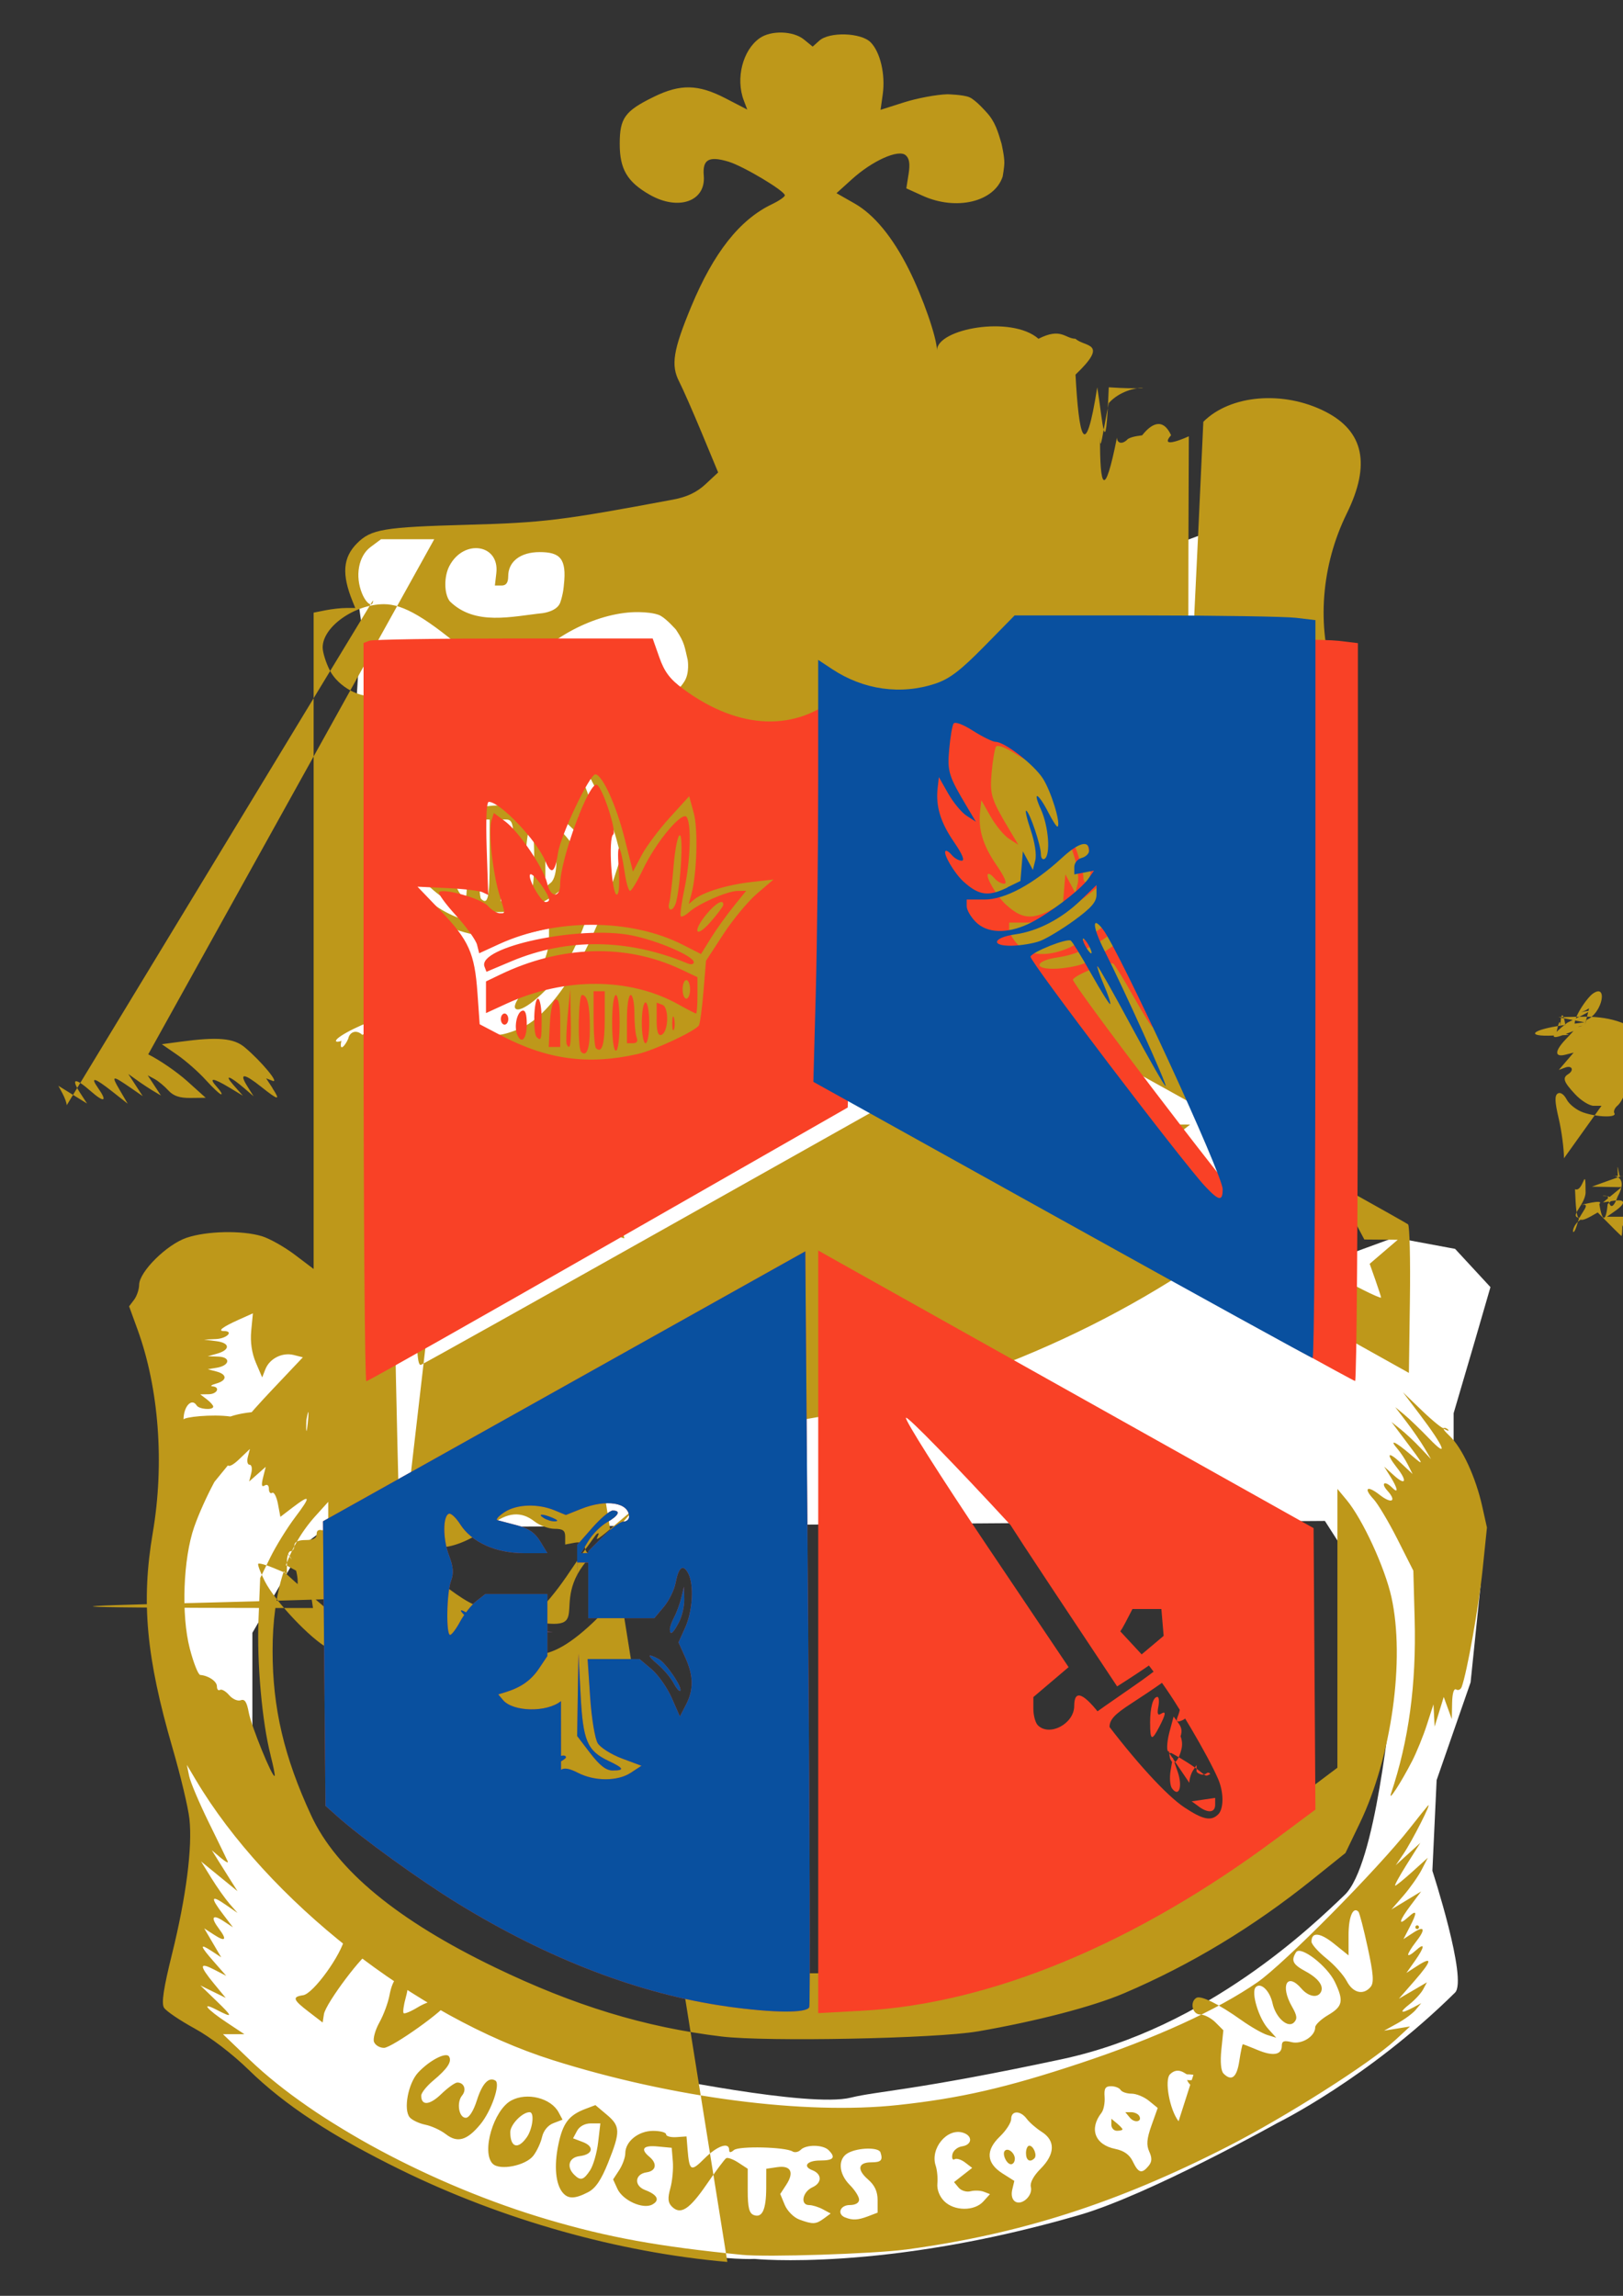 <svg width="210mm" height="297mm" viewBox="0 0 210 297" id="svg1" xmlns="http://www.w3.org/2000/svg" xmlns:svg="http://www.w3.org/2000/svg"><rect x="0" y="0" width="210" height="297" fill="#333333" stroke="none"/><defs id="defs1"/><g id="layer1"><g id="g15955" transform="matrix(5.67,0,0,5.675,-249.66,-694.542)" style="stroke:none"><g id="g15945" transform="translate(-42.493,0.065)" style="stroke:none"><path id="path15954" style="fill:#ffffff;stroke:none;stroke-width:0.265" d="m104.263 123.217-.517.161-.161.517v.388l.129.645-.581-.194-.872-.355-1.195.42-.29.775.161.807.646.29.71.065.226-.323-.065-.452.516-.226 1.066.517.743.517-.711.42-.613.452-.549.613-.969 2.39 1.13 2.68-1.162.711-3.778.355-2.067.065-1.001.097-.517.581.162.904.065.484-.936 15.24-1.97-1.194-1.162.193-.807.679.29 1.679.097 2.583-.194 1.614-.161 1.389.129 1.162.549 2.002.129.84.388 1.162-.29 2.034-.323 1.259-.146.872s1.954 1.195 1.857 1.357c-.097.161 3.453 2.33 4.262 2.647 4.892 1.921 7.265 1.776 7.265 1.776s2.943.296 7.41-1.001c1.595-.463 4.521-2.099 4.521-2.099s2.067-1.012 4.052-2.971c.293-.289-.517-2.777-.517-2.777l.097-2.067.775-2.228.226-2.196-.613-2.228v-1.712l.484-1.647.356-1.227-.807-.872-1.389-.258-.969.355-.613 1.066-.743-.807-.194-15.047.711-1.163-.226-.484-1.679-.194-1.227.452-3.035-.258-3.778-.807.194-.775.936-2.228v-.743l-1.001-2.164-1.259-1.001.872-.775.581-.323.484.161.032.646.129.226 1.13.129.517-.322.097-.679-.549-1.098-.645-.161-1.776.549.194-.646-.097-1.066-.807-.097-.517.29-.42-.29zm12.496 33.775 1.098 1.712s.581 1.194.484 1.905c-.097.71-.42 4.23-1.13 4.908-.71.678-3.132 3.035-6.458 3.746-3.326.71-4.215.727-4.811.875-.956.238-4.585-.52-4.585-.52s-3.583.037-7.895-4.213c-1.252-1.233-1.178-4.021-1.178-4.021v-1.841l1.163-2.002.516-.388z"/><path style="fill:#be981a;stroke:none" d="m103.123 173.884c-2.492-.218-5.128-.96-7.451-2.098-1.572-.77-2.651-1.48-3.469-2.278-.37-.362-.879-.751-1.239-.947-.336-.184-.65-.396-.697-.473-.062-.101-.011-.44.185-1.23.32-1.292.467-2.431.395-3.076-.028-.256-.201-.98-.384-1.609-.603-2.071-.72-3.341-.452-4.911.269-1.575.141-3.288-.345-4.626l-.195-.536.113-.149c.062-.082.115-.236.116-.342.004-.298.629-.917 1.081-1.071.458-.156 1.265-.174 1.719-.037.176.053.514.243.751.422l.431.326v-7.481-7.481l.265-.053c.146-.029.359-.053.475-.053h.21l-.06-.148c-.253-.622-.223-1.003.102-1.328.32-.32.605-.368 2.522-.421 1.733-.048 2.156-.1 4.688-.574.317-.059.542-.166.742-.352l.287-.267-.371-.893c-.204-.491-.437-1.02-.517-1.175-.195-.377-.14-.716.274-1.714.511-1.228 1.105-1.981 1.843-2.333.161-.077.293-.168.293-.202.0-.1-.945-.664-1.285-.767-.449-.135-.597-.052-.565.319.051.586-.579.808-1.233.435-.515-.294-.685-.583-.685-1.16.0-.589.116-.749.779-1.073.605-.296 1.011-.288 1.634.034l.497.257-.079-.208c-.19-.501-.025-1.148.363-1.42.261-.183.766-.167 1.009.03l.2.163.152-.136c.229-.206.949-.184 1.169.036.221.221.342.736.278 1.187l-.05.354.538-.171c.296-.094.74-.177.988-.184.0.0.36.009.499.067.147.061.391.342.391.342.2.214.264.447.344.715.0.0.067.285.065.437-.001.11-.038.314-.038.314-.189.579-1.058.787-1.828.438l-.371-.168.052-.328c.037-.233.017-.357-.069-.429-.166-.138-.757.127-1.224.549l-.352.318.416.237c.443.253.865.765 1.233 1.497.321.638.643 1.564.643 1.849-3e-5.282-.493 1.704-.804 2.317-.264.52-.264.601-.005.845l.208.195.782.072c.817.075 1.408.218 2.057.496.289.124.752.189 1.858.263l1.473.098.496-.193c.36-.14.683-.195 1.174-.199.785-.007 1.161.104 1.422.386.0.0.134.124.168.248.034.124-.075.33-.075.33-.088.199-.251.463-.416.657l-.301.351.405.026.405.026-.029 7.522-.029 7.522.331-.331c.617-.617 1.828-.718 2.785-.231.878.447 1.038 1.205.489 2.32-.584 1.186-.691 2.571-.29 3.751.359 1.055.458 1.735.398 2.728-.062 1.023-.289 1.997-.651 2.798l-.268.593-.045 1.016c-.055 1.249.069 2.114.403 2.801.369.759.304 1.191-.207 1.376-.15.054-.554.352-.897.661-.343.309-1.198.944-1.9 1.41-3.044 2.025-6.727 3.35-10.281 3.699-.818.081-2.669.096-3.441.028zm4.064-.281c2.611-.35 4.824-1.058 7.352-2.349 1.323-.676 3.253-1.9 3.824-2.426l.339-.312-.296.048-.296.048.302-.166c.166-.091.357-.232.423-.313l.121-.147-.185.099c-.288.153-.326.116-.08-.077.123-.097.262-.248.31-.337l.086-.161-.32.187-.32.187.361-.413c.398-.456.415-.567.05-.33l-.239.155.189-.267c.235-.332.244-.444.02-.241-.093.084-.169.125-.169.09.0-.035.076-.16.169-.279.235-.298.212-.393-.053-.22l-.223.146.138-.267c.183-.353.174-.419-.031-.233-.24.217-.21.085.064-.278l.233-.309-.339.205-.339.205.274-.315c.15-.173.337-.439.415-.589l.141-.274-.352.318c-.194.175-.37.318-.393.318-.023.0.097-.219.266-.487l.307-.487-.28.254-.28.254.173-.254c.2-.293.674-1.227.559-1.101-.042.047-.226.275-.408.508-.727.929-2.869 3.092-3.478 3.514-.917.634-2.328 1.278-4.056 1.85-1.675.555-2.734.798-4.149.95-2.126.229-5.152-.164-7.876-1.023-3.121-.983-6.515-3.644-8.147-6.387l-.205-.344.052.254c.029.14.231.616.448 1.058.218.442.412.842.433.889.02.047-.053.008-.163-.085l-.2-.169.145.233c.08.128.212.338.293.466l.148.233-.416-.339-.416-.339.236.381c.13.21.317.473.416.587l.18.206-.275-.19c-.333-.23-.349-.164-.052.225l.223.293-.223-.146c-.246-.161-.292-.081-.099.175.192.254.153.31-.102.145l-.232-.15.194.33.194.33-.216-.142c-.288-.188-.273-.123.057.252l.274.312-.274-.141c-.344-.178-.346-.094-.006.319l.268.325-.289-.142-.289-.142.357.344c.393.379.394.408.011.21-.371-.192-.226-.013.24.295l.395.262H91.858 91.613l.617.591c1.475 1.415 4.179 2.862 6.787 3.632 1.385.409 2.531.617 4.445.807.561.056 3.001-.023 3.725-.12zm-2.426-.688c-.123-.045-.271-.194-.328-.331l-.103-.249.136-.208c.188-.287.107-.449-.204-.404l-.251.037-.001.435c-.001.498-.092.694-.286.619-.103-.04-.136-.172-.136-.553v-.501l-.214-.14c-.118-.077-.243-.122-.278-.101-.035.022-.234.288-.442.591-.397.579-.599.709-.796.513-.091-.091-.1-.188-.036-.419.046-.165.071-.44.057-.611l-.026-.311-.318-.03c-.333-.032-.405.057-.191.235.185.154.155.323-.063.354-.271.039-.295.304-.036.403.284.108.346.234.164.332-.213.114-.675-.095-.796-.361l-.097-.212.139-.212c.076-.117.139-.29.139-.384.0-.27.3-.511.635-.511.163.0.296.036.296.079.0.044.105.072.233.064l.233-.016.024.296c.041.497.077.516.386.207.287-.287.563-.384.563-.197.0.068.031.069.11.004.115-.096 1.171-.07 1.336.032.051.032.135.015.187-.037.125-.125.508-.12.636.007.17.17.116.237-.195.237-.296.0-.403.134-.176.221.222.085.225.288.005.388-.231.105-.288.407-.077.407.073.0.213.043.312.096l.179.096-.158.116c-.181.132-.25.135-.562.02zm1.05-.045c-.192-.077-.115-.283.106-.283.129.0.212-.048.212-.123.0-.068-.095-.218-.212-.335-.26-.26-.277-.602-.037-.73.233-.125.697-.133.737-.013.06.179.016.227-.207.227-.305.0-.337.165-.075.392.152.132.217.274.217.472v.283l-.217.083c-.232.088-.355.095-.524.026zm2.259-.373c-.107-.107-.167-.263-.154-.402.012-.125-.006-.308-.039-.406-.131-.393.263-.866.625-.751.226.072.21.277-.024.311-.104.015-.203.098-.22.185-.017.087.006.136.05.109.044-.027.153.006.241.074l.161.123-.207.162-.207.162.105.126c.058.069.179.107.27.083.091-.024.228-.019.305.011l.14.054-.152.168c-.204.225-.665.221-.893-.008zm1.622.011c-.07-.043-.097-.149-.068-.271l.048-.2-.269-.17c-.37-.235-.392-.525-.061-.842.142-.136.258-.316.258-.4.0-.196.211-.198.355-.004.061.082.215.217.343.298.316.201.305.508-.028.842-.16.16-.245.319-.221.412.051.195-.202.432-.358.335zm-.008-.973c0-.135-.154-.261-.228-.186-.07.07.039.308.14.308.048.0.087-.055.087-.122zm.446-.013c.068-.068-.021-.288-.116-.288-.042.0-.076.076-.076.169.0.165.09.221.192.119zm-10.764.783c-.163-.196-.201-.608-.1-1.093.102-.492.238-.672.616-.816l.23-.087.257.216c.314.264.317.386.035 1.092-.16.4-.288.589-.461.678-.298.154-.454.157-.576.01zm.625-.51c.072-.111.155-.396.183-.635l.051-.434h-.22c-.134.0-.256.067-.312.17l-.091.17.222.084c.273.104.232.286-.073.322-.243.029-.306.241-.125.422.146.146.216.127.365-.099zM112.377 171.596c-.076-.158-.202-.248-.403-.289-.463-.094-.601-.457-.313-.823.049-.063.081-.225.071-.36-.015-.194.016-.246.147-.246.091.0.189.038.218.085.029.047.141.085.25.085s.287.073.397.163l.2.163-.142.398c-.108.304-.12.445-.051.597.067.148.063.232-.017.328-.153.184-.231.162-.357-.1zm-.237-.734c0-.018-.057-.079-.127-.137l-.127-.105v.137c0 .075.057.137.127.137.07.0.127-.014.127-.032zm.377-.313c-.027-.043-.108-.079-.181-.079h-.132l.105.126c.109.132.294.09.209-.047zm-14.75 1.096c-.26-.265.021-1.224.424-1.441.358-.194.906-.057 1.081.269l.09.168-.207.079c-.127.048-.228.171-.261.317-.029.131-.119.322-.198.425-.176.228-.77.345-.928.183zm.778-.601c.137-.196.181-.574.066-.574-.168.0-.442.283-.442.456.0.349.176.404.376.117zM96.696 170.97c-.113-.089-.322-.185-.465-.214-.142-.029-.303-.105-.357-.169-.148-.178-.034-.778.193-1.021.26-.278.638-.474.705-.365.071.115-.035.277-.36.548-.151.126-.275.281-.275.344.0.235.192.22.456-.035.15-.145.315-.264.369-.264.154.0.215.166.108.295-.132.159-.075.509.084.509.077.0.177-.157.254-.401.121-.38.271-.54.422-.447.121.075-.092.692-.343.996-.305.37-.525.432-.791.223zm16.724-.293c-.203-.258-.327-.939-.196-1.07.186-.186.355-52e-5.355.389v.377l.225.164c.13.094.199.205.164.261-.103.166-.369.108-.548-.12zm.691-.046c-.058-.058-.077-.265-.049-.54l.046-.445-.18-.18c-.099-.099-.256-.18-.349-.18-.178.0-.243-.283-.087-.379.101-.062.508.139 1.026.507.214.152.48.304.593.339l.204.063-.182-.201c-.221-.243-.399-.839-.285-.953.115-.115.32.082.382.368.072.328.35.577.489.438.081-.081.072-.158-.044-.36-.276-.48-.113-.794.214-.413.153.178.358.222.438.092.086-.139-.043-.322-.339-.482-.297-.16-.341-.247-.221-.438.101-.159.712.311.888.682.204.429.178.553-.155.749-.163.096-.296.222-.296.28.0.205-.307.397-.54.338-.172-.043-.222-.024-.222.083.0.209-.198.244-.551.097-.174-.073-.327-.132-.339-.132-.012.0-.048.171-.08.381-.057.378-.176.472-.361.287zm-19.385-.717c-.028-.074.027-.274.122-.445.096-.171.2-.452.232-.625.07-.379.229-.544.366-.379.067.08.068.204.005.432-.049.176-.071.337-.049.359.021.021.167-.039.324-.135.291-.177.666-.234.666-.1.0.13-1.257 1.026-1.439 1.026-.096.0-.198-.06-.226-.134zm-1.485-.685c-.366-.279-.389-.345-.133-.382.232-.033.879-.929.953-1.318.029-.151.076-.275.104-.275.066.0.956.685.956.736.0.021-.04.112-.089.204-.112.209-.25.132-.25-.14.0-.119-.049-.207-.117-.207-.15.0-1.044 1.185-1.082 1.433l-.029.189zm23.684-.701c-.071-.138-.282-.373-.468-.522-.186-.15-.338-.321-.338-.38.0-.228.195-.21.514.046l.332.267v-.465c0-.414.102-.655.225-.532.024.024.12.392.212.818.131.605.146.801.067.896-.164.198-.404.141-.544-.129zm1.564-1.232c0-.023.019-.042.042-.042.023.0.042.019.042.042s-.019.042-.042.042c-.023.0-.042-.019-.042-.042zm-9.991 2.377c1.351-.234 2.633-.567 3.344-.871 1.523-.649 2.945-1.507 4.304-2.597l.748-.6.327-.679c.726-1.506 1.038-3.733.722-5.155-.151-.677-.656-1.772-1.021-2.212l-.211-.254-42e-5 3.178-42e-5 3.178-.75.564c-2.61 1.962-5.427 3.338-7.939 3.878-1.069.23-3.547.32-4.721.172-1.623-.204-3.648-.874-5.301-1.754-.929-.494-2.918-1.829-3.704-2.485l-.614-.512v-2.962-2.962l-.292.323c-.663.734-.978 1.724-.978 3.076.0 1.303.263 2.42.883 3.755.576 1.24 1.966 2.386 4.197 3.461 1.807.871 3.419 1.362 5.165 1.573 1.024.124 4.901.047 5.842-.116zm9.916-6.161c.103-.201.256-.574.338-.83l.151-.466.013.254.013.254.104-.338.104-.338.092.253.092.253.007-.365c.004-.222.04-.344.092-.312.047.029.104.003.127-.059.121-.326.391-1.841.477-2.676l.099-.956-.108-.484c-.149-.666-.455-1.328-.738-1.598-.131-.124-.181-.195-.111-.156.07.038.102.041.07.007-.031-.035-.077-.05-.103-.035-.025.015-.244-.162-.487-.395l-.44-.423.385.508c.56.739.672 1.024.216.55-.202-.21-.459-.457-.572-.55l-.205-.169.259.339c.142.186.326.453.408.593l.15.254-.243-.258c-.134-.142-.336-.332-.451-.423l-.208-.166.287.381c.473.627.481.646.147.36-.347-.298-.504-.365-.296-.127.071.082.177.243.236.36l.107.212-.265-.249c-.299-.28-.351-.226-.096.099.245.311.208.426-.059.186l-.229-.205.144.23c.167.267.189.4.042.253-.173-.173-.272-.112-.11.068.219.242.094.307-.178.093-.285-.224-.379-.158-.139.098.098.105.342.514.543.91l.364.72.03 1.101c.04 1.493-.133 2.769-.539 3.979-.071.211.228-.248.479-.736zm-26.047-.132c-.195-.751-.317-2.114-.277-3.102l.038-.941.234-.475c.129-.261.383-.671.564-.91.367-.485.354-.537-.058-.223l-.279.213-.056-.297c-.031-.163-.09-.276-.131-.25-.041.026-.075-.015-.075-.09.0-.081-.039-.113-.097-.077-.069.043-.079-.01-.036-.183l.061-.243-.189.167-.189.167.048-.191c.026-.105.009-.191-.039-.191-.048.0-.065-.081-.039-.18l.047-.18-.24.23c-.152.146-.252.192-.274.127-.044-.132-.534.787-.757 1.42-.252.717-.3 2.01-.101 2.775.085.326.192.596.238.6.192.017.381.146.381.261.0.068.031.104.07.08.038-.024.132.03.209.12.077.09.196.142.264.116.091-.035.14.04.183.277.056.308.542 1.498.591 1.448.013-.013-.029-.223-.092-.467zm-1.962-5.404c.351-.963.914-1.789 1.998-2.933l.699-.738-.21-.053c-.26-.065-.551.082-.646.327l-.072.185-.144-.336c-.094-.22-.131-.473-.106-.731l.038-.394-.326.146c-.363.163-.487.257-.338.257.236.0.072.171-.176.183l-.275.013.28.035c.318.039.324.2.01.287l-.205.057.24.008c.292.01.265.204-.035.254l-.205.034.195.051c.251.065.251.204.0.275-.108.03-.148.059-.09.064.188.015.112.178-.085.18l-.191.003.148.112c.081.062.148.137.148.167.0.086-.323.063-.379-.027-.111-.18-.299.022-.299.323-177e-6.17-.058.651-.128 1.07-.07.419-.146 1.2-.168 1.736l-.041.974.119-.593c.065-.326.175-.748.244-.937zm26.075-4.446c-.061-.058-10.57-5.891-11.181-6.207l-.279-.144-5.585 3.191-5.585 3.191v1.606c0 1.25.023 1.597.106 1.565.058-.022 2.563-1.422 5.567-3.109l5.461-3.068.212.084c.116.046 2.707 1.477 5.757 3.181l5.546 3.097.023-1.662c.013-.914-.006-1.69-.042-1.724zm-2.224 1.628c0-.042.054-.227.119-.413l.119-.337-.346-.266-.346-.266h.427.427l.145-.381c.08-.21.175-.381.211-.381.036.0.157.171.268.381l.202.381.381.003.381.003-.32.274-.32.274.13.368c.071.202.13.383.13.401.0.018-.181-.059-.402-.171l-.402-.204-.403.204c-.221.112-.403.17-.403.129zm-19.643-.128c0-.017.057-.193.127-.39l.127-.359-.227-.181c-.125-.1-.287-.228-.359-.284l-.132-.103.428-.003.428-.003.194-.399.194-.399.225.398.225.398.423.003.423.003-.132.103c-.073.057-.236.186-.364.288l-.231.184.131.313c.189.453.173.47-.282.28l-.413-.172-.346.176c-.342.175-.437.206-.437.145zm17.389-1.167c.031-.109.078-.297.105-.418l.048-.22-.324-.267-.324-.267h.431.431l.145-.381c.08-.21.173-.381.206-.381.033.0.144.171.246.381l.185.381.403.003.403.003-.32.274-.32.274.13.368c.071.202.13.383.13.401.0.018-.151-.044-.335-.138-.42-.214-.52-.213-.95.006l-.347.177zm-15.018-.059c0-.042.054-.227.119-.413l.119-.337-.346-.266-.346-.266h.432.432l.146-.381c.08-.21.173-.381.207-.381.034.0.152.171.264.381l.202.381.381.003.381.003-.32.274-.32.274.13.368c.071.202.13.383.13.401.0.018-.181-.059-.402-.171l-.402-.204-.403.204c-.221.112-.403.17-.403.129zm12.446-1.227c0-.018.057-.195.127-.392l.127-.359-.227-.181c-.125-.1-.287-.228-.359-.284l-.132-.103.428-.003.428-.003.194-.399.194-.399.225.398.225.398.423.003.423.003-.132.103c-.073.057-.234.185-.359.284l-.227.181.127.359c.07.197.127.374.127.392.0.018-.151-.044-.335-.138-.184-.094-.395-.171-.469-.171-.074.0-.285.077-.469.171-.184.094-.335.156-.335.138zm-10.245-.109c0-.029.046-.205.102-.392l.102-.339-.335-.283-.335-.283.436-.001.436-.001.157-.381c.086-.209.178-.381.203-.381.026-18e-5.13.171.232.381l.185.381h.382c.21.0.382.038.382.085s-.029.086-.064.088c-.035.002-.169.09-.298.195l-.235.192.13.368c.071.203.115.383.097.401-.018.018-.209-.052-.424-.157l-.391-.19-.381.185c-.21.102-.381.161-.381.133zm7.88-1.279c.004-.035.056-.197.117-.36l.11-.296-.35-.314-.35-.314.432-.004.432-.004.153-.339c.084-.186.184-.339.223-.339.039.0.148.152.243.339l.173.339h.379c.209.0.379.029.379.064s-.136.178-.301.318l-.301.254.137.327c.075.18.121.343.102.362-.019.019-.214-.042-.433-.135l-.398-.171-.33.168c-.361.184-.425.2-.415.105zm-5.279-.419.135-.395-.331-.28-.331-.28.407-.001.407-.001.169-.381c.093-.21.184-.381.203-.381.019.0.135.171.258.381l.223.381h.387.387l-.324.28-.324.28.134.393.134.393-.443-.196-.443-.196-.391.199-.391.199zm2.479-.82c0-.017.058-.195.128-.394.07-.199.118-.372.106-.384-.012-.012-.17-.139-.351-.283l-.329-.261h.431.431l.171-.387c.094-.213.204-.367.243-.343.04.025.142.199.227.387l.155.343.432.001.432.001-.335.283-.335.283.102.339c.141.47.146.466-.279.259l-.381-.185-.383.186c-.385.187-.463.213-.463.155zm15.325 5.704v-.254h-.188-.188l.188-.132c.255-.179.237-.276-.045-.231l-.233.037.212-.174.212-.174-.339-.006-.339-.006.339-.122c.186-.067.348-.123.36-.123.012-7e-4.021-.031.021-.067.0-.036-.162-.054-.36-.04l-.36.025.324-.121c.464-.174.474-.22.05-.231l-.374-.01.323-.062c.178-.034.381-.12.451-.19l.128-.128-.451.029-.451.029.325-.083c.179-.045.397-.133.485-.195l.161-.113-.459.038c-.252.021-.568 19e-5-.7-.046l-.241-.084.035.809.035.809.518.53c.285.291.528.532.54.535.012.003.021-.109.021-.249zm-1.356-1.587c-73e-5-.221-.055-.63-.121-.909-.09-.383-.095-.522-.02-.568.059-.036.141.02.203.138.057.11.225.241.373.293.322.112.78.124.715.019-.025-.041.007-.119.071-.173.065-.054.141-.19.169-.303.036-.144.092-.19.187-.153l.136.052-.061-.288-.061-.288.111.106c.128.122.246.138.246.033.0-.04-.096-.214-.213-.387-.217-.32-.149-.328.192-.021.314.283.226-.017-.094-.318-.35-.33-.809-.475-1.461-.46l-.498.011.296.058.296.058-.483.067c-.733.102-.885.267-.217.235.384-.018.496-67e-5.404.062-.07.048-.222.089-.339.091-.116.002-.307.057-.423.122l-.212.118.381-.04.381-.04-.416.17c-.52.212-.71.377-.298.259.421-.121.581-.101.314.039-.127.067-.318.184-.423.261l-.192.14.296-.059.296-.059-.314.242c-.374.288-.409.399-.089.277l.232-.088-.189.201c-.244.259-.243.4.001.339l.191-.048-.169.197-.169.197.148-.054c.157-.057.207.064.064.152-.134.083-.102.176.161.457.135.145.326.263.423.263h.178zm-25.443-.341c.041-.162.015-.254-.093-.333l-.149-.109h.238.238l-.116-.141-.116-.141.111-.037c.085-.029.076-.076-.039-.203l-.15-.166.119-.074c.093-.057.059-.108-.151-.228-.149-.085-.271-.221-.271-.302-357e-6-.099-.067-.148-.198-.148-.255.0-.333-.082-.215-.225l.094-.114h-.264c-.327.0-.348-.148-.032-.217.41-.09.41-.108.0-.115-.414-.007-.48-.063-.296-.25l.106-.108-.339.058c-.322.056-1.058.416-1.058.518.0.026.056.026.124 13e-5.146-.056.257.078.13.156-.048.029-.148.175-.223.323-.089.176-.097.233-.025.164.184-.175.353-.135.25.058-.124.232-.109.347.039.29.089-.034.127.006.127.134.0.1.093.275.207.389l.207.206-.131.074-.131.074.167.044c.265.069.804-.157 1.066-.448.34-.378.425-.229.258.451-.076.309-.116.62-.089.691l.049.129.25-.087c.163-.057.27-.165.306-.311zm11.332-16.006c.224-.12.519-.343.654-.497.135-.154.268-.28.295-.28.027.0.194.116.369.257.639.513 1.505.707 2.214.494.716-.215 1.835-1.385 2.034-2.128.053-.197.136-.408.184-.467.067-.082.054-.095-.053-.054-.077.03-.292.313-.477.629-.627 1.074-1.705 2.03-2.285 2.027-.378-.002-.877-.298-1.473-.874l-.584-.565-.454.502c-.473.523-1.163.94-1.554.94-.628.0-1.723-.913-2.173-1.811-.275-.549-.417-.708-.813-.91l-.319-.163.395.532c.217.292.52.804.673 1.137.29.631.528.87 1.209 1.212.76.382 1.465.388 2.157.019zm-.361-.847c.207-.132.571-.452.808-.712l.431-.473.521.541c.891.926 1.504 1.098 2.241.631.496-.315 1.157-1 1.414-1.467l.195-.355-.235.212-.235.212.033-.36c.037-.402.022-.419-.198-.22l-.155.14v-.146c0-.109-.044-.132-.175-.09-.13.041-.186.013-.218-.108-.032-.121-.097-.154-.248-.125l-.205.039v-.179c0-.141-.052-.179-.243-.179-.133.0-.339-.076-.458-.169-.303-.238-.62-.211-.994.086-.392.311-.844.507-1.16.505-.347-.003-.888-.275-1.236-.623-.343-.343-.65-.407-.65-.135v.171l-.205-.051c-.154-.039-.229-.007-.301.129-.068.127-.146.165-.261.129-.115-.036-.164-.012-.164.081.0.091-.08.133-.254.133-.169.0-.254.042-.254.127.0.07-.038.127-.085.127s-.085.115-.085.255v.255l-.309-.129c-.17-.071-.325-.113-.345-.094-.019.019.048.199.151.4.232.455 1.041 1.311 1.435 1.52.452.239.994.211 1.444-.075zm-8.725-.867c0-.05-.043-.17-.095-.267l-.095-.177.327.202.327.202-.155-.238c-.221-.34-.124-.362.231-.051.32.281.397.25.173-.069-.184-.263-.079-.235.33.087l.349.275-.189-.323c-.193-.329-.168-.332.277-.025l.254.175-.164-.252-.164-.252.206.147c.113.081.281.191.372.245l.166.098-.151-.23-.151-.23.155.083c.085.046.227.163.315.26.115.127.259.176.507.173l.347-.004-.423-.38c-.233-.209-.633-.484-.889-.61L96.434 134.614H95.826 95.219l-.239.178c-.275.205-.358.661-.192 1.061.099.238.249.331.249.153zm15.331-.13c.113-.121.319-.301.458-.401l.253-.181-.189.266c-.28.394-.232.416.165.077.422-.362.552-.388.347-.072l-.15.231.339-.25c.256-.189.3-.204.177-.062-.192.224-.137.236.229.052.176-.088.234-.098.165-.025-.058.061-.106.161-.106.221.0.22.237.102.47-.235.132-.19.328-.415.436-.5l.196-.155-.996-.055c-.548-.03-1.072-.07-1.165-.089-.099-.02-.325.079-.542.238-.291.212-.404.369-.517.715l-.145.444h.185c.102.0.277-.099.39-.22zm5.602-.182c.17-.175.322-.349.374-.485.0.0.139-.25.122-.328-.017-.078-.185-.225-.185-.225-.386-.386-1.646-.289-2.484.122-.487.238-1.157 1-.925 1.051.072.016.213-.043.314-.131.101-.088.256-.215.345-.283l.162-.123-.099.185c-.15.281-.119.328.092.139.345-.31.462-.344.292-.084l-.153.233.356-.224.356-.224-.2.326-.2.326.293-.218c.5-.371.532-.377.376-.074l-.143.277.325-.268c.38-.313.52-.346.334-.08-.199.285-.158.353.093.155.229-.18.397-.169.214.013-.055.055-.1.131-.1.168.0.139.144.058.443-.25zm-16.235-.077-.147-.225.147.057c.167.064-.255-.444-.634-.763-.252-.212-.617-.244-1.476-.128l-.417.056.355.245c.195.135.487.392.649.572.162.179.32.326.35.326.031.0-.013-.076-.098-.169-.199-.22-.096-.215.286.015l.306.184-.212-.24c-.227-.258-.09-.216.25.075l.207.178-.146-.233c-.19-.303-.074-.295.324.021.393.312.442.318.253.029zm5.677-1.374c.705-.32 1.524-1.598 2.039-3.18l.236-.725-.106-.402c-.158-.601-.804-1.877-1.158-2.288-.172-.199-.422-.419-.557-.489l-.245-.127.001.235c.001.181.02.206.081.108l.08-.127.378.371c.355.349.727 1.029.848 1.555l.054.233h-.173-.173l.341.431c.397.502.418.686.129 1.111-.116.171-.212.372-.212.445.0.277-.352 1.12-.646 1.548-.359.522-.961 1.006-1.058.85-.037-.06.058-.236.236-.432.344-.38.536-.792.536-1.145v-.245l-.529.123c-1.27.294-2.55-.305-3.141-1.47l-.135-.266.283-.358c.383-.485.897-.878 1.439-1.103l.45-.187.05-.77c.027-.423.035-.785.016-.804-.019-.019-.205.066-.414.188-.356.209-.771.653-1.089 1.164-.157.252-.731 1.626-.799 1.911-.084.351 1.048 2.771 1.563 3.342.321.356.855.659 1.162.659.093.0.323-.07.511-.155zm.609-2.606c.423-.2.808-.572 1.039-1.003l.107-.201-.309-.421c-.17-.232-.507-.548-.749-.703l-.44-.282-.611-.031-.611-.031-.465.213c-.461.211-1.175.795-1.333 1.091-.101.188-.006.382.412.844.719.796 1.932 1.01 2.96.524zm-1.998-.145c-.377-.137-.91-.591-1.082-.923l-.138-.267.479-.446c1.03-.959 2.445-.906 3.23.122.161.211.293.411.293.444.0.033-.111.213-.246.4-.361.498-.991.788-1.697.78-.305-.004-.683-.053-.84-.109zm.666-1.069v-.931h-.127-.127v.875c0 .481.025.9.056.931.157.157.198-.022.198-.875zm.525.106c.037-.914.019-1.037-.153-1.037h-.118v.931.931h.119c.092.0.127-.189.152-.826zm-1.033-.106c0-.871-.061-1.006-.295-.65-.221.337-.021 1.496.258 1.496.02.0.036-.381.036-.847zm1.524-.047c0-.44-.033-.799-.072-.799-.088.0-.203 1.371-.131 1.559.118.307.203-.011.203-.76zm.508.047c0-.255-.047-.441-.127-.508l-.127-.105v.613.613l.127-.105c.08-.067.127-.253.127-.508zm-2.656.159c-.029-.146-.057-.346-.061-.445-.005-.099-.044-.029-.087.155-.085.364-.05.554.103.554.065.0.08-.09.045-.265zm2.705-1.873c-.054-.335-.386-1.016-.543-1.113-.066-.041-.044.728.03 1.096.028.139.242.285.538.368.018.005.006-.153-.025-.351zm-.792-.596c-.058-.84-.125-.992-.439-.992-.293.0-.314.055-.368.98l-.035.599.442.012.442.012zm-.131-1.383c.15-.39 1.328-1.213 1.741-1.216.273-.002.507.324.469.653l-.035.299.278.116c.41.171.899.146 1.161-.059.0.0.063.01.183-.184.12-.194.072-.486.072-.486-.072-.295-.063-.383-.267-.689.0.0-.204-.233-.348-.315-.131-.075-.419-.082-.419-.082-.864-.05-1.991.47-2.6 1.198-.178.213-.37.405-.427.427-.057.022-.459-.266-.895-.64-.998-.856-1.53-1.17-1.977-1.169-.67.002-1.397.515-1.397.986.0.112.073.347.163.523.192.376.715.658 1.061.571.0.0.132-.022.17-.071.045-.057.033-.215.033-.215.118-.779.573-.921 1.544-.331.252.153.554.334.669.401.116.067.261.189.322.27.14.186.429.192.499.011zm.572-1.945s.32-.038.39-.243c.071-.205.081-.393.081-.393.071-.616-.098-.753-.553-.753-.437.0-.717.215-.717.55.0.147-.046.212-.152.212h-.152l.033-.283c.077-.659-.739-.787-1.069-.167-.129.242-.126.637.007.809.579.569 1.419.343 2.133.269z" id="path15948"/><path style="fill:#f94126;stroke:none" d="m103.123 168.061c-1.984-.276-4.081-1.077-6.159-2.353-.877-.539-2.188-1.486-2.744-1.983l-.268-.239-.028-3.243-.028-3.243 5.503-3.077 5.503-3.077.066 8.559c.036 4.707.047 8.609.024 8.67-.054.14-.81.134-1.868-.013zm-3.795-5.394c.066-.054.195-.032.381.065.383.198.909.199 1.21.001l.244-.16-.441-.164c-.242-.09-.493-.247-.556-.348-.065-.103-.141-.565-.174-1.051L99.934 160.141h.593.593l.273.23c.15.127.358.421.46.654l.187.424.139-.268c.178-.344.173-.658-.018-1.081l-.153-.339.153-.339c.171-.377.204-.982.068-1.236-.118-.22-.218-.144-.286.216-.03.162-.152.41-.271.551l-.216.256h-.754-.754v-.762-.762l.339-.339c.186-.186.396-.339.466-.339.07.0.127-.05.127-.11.0-.326-.518-.409-1.1-.177l-.342.137-.254-.105c-.385-.16-.867-.143-1.145.039-.135.089-.208.171-.163.184.046.013.247.065.447.117.264.068.409.168.529.364l.165.271 317e-6.783 316e-6.783h-.537c-.641.0-1.193-.25-1.453-.658-.093-.146-.207-.255-.254-.242-.144.041-.146.571-.004.944.103.269.115.411.049.585-.101.266-.118 1.234-.022 1.234.036.0.139-.137.229-.304.09-.167.256-.377.369-.466l.206-.162h.708.708v.707.707l-.192.286c-.182.27-.412.431-.77.54l-.158.048.105.126c.228.275 1.002.29 1.326.027zm-.311-.155c.196-.153.423-.223.423-.129.0.05-.476.299-.567.297-.037-.001.028-.076.144-.167zm.978-.224-.3-.393.015-.94.015-.94.049.935c.055 1.056.15 1.281.635 1.511.356.169.378.22.095.22-.148.0-.295-.114-.508-.393zm1.897-1.605c-.065-.121-.226-.311-.359-.423-.253-.213-.243-.262.023-.12.167.089.555.662.492.725-.021.021-.091-.061-.155-.182zm-4.859-.304c.128-.225.409-.492.518-.492.195.0.117.119-.238.365-.189.131-.315.188-.281.127zm2.662-1.792v-1.046l.346-.393c.19-.216.4-.393.466-.393.194.0.137.117-.133.27-.138.079-.329.269-.422.423l-.171.28-399e-6.847-399e-6.847.868-.029c.477-.016.925-.072.995-.124.07-.052.035.008-.078.135l-.205.23h-.832-.832zm-2.244.806c-.14-.085-.311-.225-.381-.31-.079-.096.015-.062.246.091l.373.246.728.051.728.051-.72.013c-.566.01-.774-.02-.974-.142zm4.36.066c0-.05.045-.173.099-.275.055-.102.127-.299.161-.439l.061-.254.009.279c.005.154-.05.392-.121.529-.134.258-.209.316-.209.16zm-2.879-2.534c-.155-.1-.021-.1.212.0.112.048.126.074.042.077-.07.003-.184-.032-.254-.077zm6.265 2.595v-8.692l.445.25c.244.138 2.788 1.562 5.652 3.164l5.207 2.914.021 3.208.021 3.208-.897.667c-3.214 2.392-6.513 3.76-9.454 3.919l-.995.054zm9.127 4.162c.13-.13.13-.502-5e-4-.805-.23-.533-.962-1.774-1.349-2.284l-.413-.545.259-.218.259-.218-.026-.306-.026-.306h-.33-.33l-.165.318c-.091.175-.19.315-.22.312-.03-.003-1.103-1.141-2.384-2.53-1.281-1.388-2.36-2.495-2.399-2.46-.039.035.78 1.329 1.82 2.875l1.891 2.81-.402.341-.402.341v.271c0 .149.046.316.102.372.265.265.83-.035.83-.44.0-.393.22-.3.65.274.729.973 1.455 1.768 1.864 2.038.424.281.611.32.771.159zm-.447-.183-.158-.115.268-.039.268-.039v.155c0 .183-.16.2-.379.039zm-.607-.41c-.045-.06-.059-.243-.032-.406l.05-.296.112.325c.117.339.029.592-.13.377zm.395-.128c71e-5-.083.038-.208.083-.278l.082-.127.001.141c71e-5.078.049.157.107.176.065.022.033.074-.085.137l-.19.102zm-.969-.523c-.031-.05-.013-.247.038-.439l.094-.349.112.153c.084.115.089.206.021.368-.126.298-.2.373-.265.267zm.639-.427c-.073-.045-.082-.089-.025-.124.048-.03.113-.013.145.037.078.126.016.17-.12.086zm-1.075-.119c-.03-.078-.028-.284.005-.458l.059-.316.123.168c.074.101.102.252.071.38-.072.294-.192.398-.258.225zm-1.927-.366c-.111-.111-.054-.477.092-.59.082-.063.539-.384 1.016-.712.477-.328.868-.648.868-.71.0-.062.067-.196.149-.297.187-.23.444-.155.444.131.0.207-.444.579-1.54 1.289-.374.242-.483.361-.487.528-.007.33-.346.557-.541.363zm1.468-.445c0-.361.066-.6.167-.6.035.0.045.101.021.224-.03.155-.013.206.054.164.13-.081.122-.005-.032.293-.171.33-.209.315-.209-.082zm1.129.191c.031-.031.082-.031.113.0.031.031.006.057-.056.057-.062.0-.087-.025-.056-.057zm-.503-.331c.029-.074.052-.153.052-.175.0-.022.038-.017.085.012.126.078.103.187-.052.246-.1.038-.123.016-.085-.083zm-2.916-3.014c-.846-1.272-1.463-2.237-1.371-2.144.092.093.957 1.021 1.922 2.061l1.755 1.892-.156.106c-.086.058-.258.172-.384.253l-.228.146zm-15.659-13.057v-8.415l.134-.051c.074-.028 1.558-.051 3.299-.051h3.165l.152.431c.116.33.244.499.545.72 1.282.943 2.584.988 3.569.122l.313-.275-.011 3.29c-.006 1.809-.035 3.99-.064 4.847l-.053 1.557-5.461 3.12c-3.004 1.716-5.49 3.12-5.524 3.12-.035 4e-5-.064-3.787-.064-8.415zm6.254.956c.382-.086 1.319-.524 1.399-.654.025-.04.072-.388.104-.773l.058-.699.397-.608c.218-.334.565-.751.77-.926l.374-.319-.508.058c-.55.063-1.095.229-1.299.395l-.128.105.058-.212c.128-.466.159-1.489.056-1.863l-.104-.381-.445.489c-.245.269-.534.655-.642.859l-.196.37-.191-.757c-.191-.756-.505-1.445-.665-1.46-.129-.012-.793 1.381-.854 1.792-.068.456-.155.512-.29.186-.197-.475-1.034-1.351-1.29-1.351-.052.0-.07.398-.048 1.061l.035 1.061-.131-.062c-.072-.034-.435-.077-.807-.094l-.676-.032.53.552c.643.67.775.964.839 1.878l.05.706.475.249c1.063.558 1.995.686 3.13.43zm-1.289-.05c-.084-.084-.064-1.296.021-1.296.123.0.178.237.178.764.0.464-.073.659-.2.532zm.339-.085c-.03-.03-.054-.334-.054-.675v-.621h.127.127v.63c0 .582-.065.8-.2.666zm.369-.576c0-.367.036-.635.085-.635.049.0.085.268.085.635.0.367-.036.635-.085.635-.049.0-.085-.268-.085-.635zm-1.422.028c.016-.323.066-.536.131-.557.077-.026.106.114.106.522v.557h-.131-.131zm.384.459c-.017-.035-.007-.33.024-.656l.056-.593.013.656c.012.606-.011.756-.093.593zm1.376-.572c0-.31.037-.55.085-.55.047.0.085.187.085.416.0.229.023.477.051.55.034.088.005.134-.085.134h-.136zm.339.085c0-.256.038-.466.085-.466s.085.21.085.466c0 .256-.038.466-.085.466s-.085-.21-.085-.466zm-2.846.26c-.071-.184-.004-.497.115-.536.073-.024.106.072.106.311.0.337-.128.467-.221.225zm.447.064c-.09-.09-.065-.875.028-.875.047.0.085.21.085.466.0.471-.011.511-.113.409zm2.738-.4v-.385l.131.05c.159.061.138.632-.026.686-.074.024-.106-.08-.106-.351zm.355.075c.002-.14.021-.187.042-.104.021.082.02.197-.003.254-.023.057-.041-.01-.039-.15zm-3.911-.085c0-.07.038-.127.085-.127s.085.057.085.127c0 .07-.038.127-.085.127s-.085-.057-.085-.127zm-.339-.497v-.361l.318-.153c1.389-.67 2.87-.715 4.124-.125l.384.181v.414c0 .228-.014.414-.032.414s-.199-.093-.403-.207c-1.106-.618-2.594-.625-3.918-.019l-.473.217zm4.657-.18c0-.116-.038-.212-.085-.212s-.085.095-.085.212c0 .116.038.212.085.212s.085-.095.085-.212zm-4.691-.518c-.172-.449 2.164-.946 3.352-.714.589.115 1.424.474 1.424.612.0.051-.063.061-.148.026-1.35-.565-2.741-.581-4.011-.048l-.572.241zm-.17-.499c-.027-.108-.245-.411-.484-.672-.239-.262-.411-.499-.382-.529.097-.097.964.149 1.116.317.082.091.201.165.264.165.137.0.137.041-.006-.431-.151-.498-.253-1.445-.18-1.675l.056-.178.256.189c.316.234.886 1.073.961 1.416.072.327.296.341.296.018.0-.571.668-2.372.841-2.265.136.084.458 1.076.368 1.133-.112.071-.034 1.368.083 1.368.053.0.069-.231.042-.614-.045-.641.039-.566.141.127.033.221.087.402.12.402.034.0.165-.219.293-.487.3-.632.902-1.348 1.001-1.192.11.174.084.982-.053 1.631-.068.323-.106.605-.084.627.022.022.108-.021.191-.095.212-.192.872-.48 1.105-.482l.196-.002-.291.36c-.16.198-.392.522-.515.72l-.224.36-.42-.213c-1.185-.6-2.894-.605-4.191-.011l-.451.207zm5.619-.909c.008-.14-.163-.049-.37.197-.34.404-.271.589.074.198.161-.182.294-.36.296-.395zm-1.071-.085c.104-.439.16-1.503.079-1.503-.046.0-.11.314-.141.699-.032.384-.077.765-.101.847-.024.082-.007.148.038.148.045.0.101-.086.126-.191zm-2.905-.032c0-.13-.36-.62-.426-.58-.085.052.236.633.35.633.042.0.076-.024.076-.053zm12.666 7.821-5.665-3.146.055-2.028c.03-1.115.055-3.28.055-4.81v-2.781l.318.21c.717.474 1.569.593 2.356.331.324-.108.573-.298 1.113-.847l.696-.708 2.987 74e-5c1.643 4e-4 3.187.025 3.432.054l.445.053v8.413c0 4.627-.029 8.41-.064 8.408-.035-.003-2.613-1.42-5.728-3.15zm3.929-.234c0-.101-.239-.21-.308-.14-.074.074.052.228.186.228.067.0.122-.039.122-.087zm-.254-.464c0-.332-2.354-5.434-2.734-5.925-.255-.33-.237-.052.032.478.456.901 1.434 3.062 1.4 3.095-.017.017-.369-.596-.782-1.363s-.761-1.383-.775-1.37c-.013.013.054.207.149.43.096.223.16.418.144.435-.016.016-.211-.294-.433-.689-.222-.395-.432-.736-.467-.758-.092-.057-.882.257-.919.365-.03.09 3.479 4.7 3.989 5.241.312.331.396.344.396.062zm-3.048-5.544c-.05-.093-.11-.169-.133-.169-.023.0-.002.076.048.169.05.093.11.169.133.169.023.0.002-.076-.048-.169zm-1.124-.112c.15-.055.502-.267.783-.471.395-.288.51-.421.51-.589v-.217l-.36.347c-.436.421-.977.703-1.489.776-.514.073-.577.268-.084.26.202-.004.49-.051.64-.106zm-.273-.386c.42-.193 1.196-.774 1.375-1.029l.134-.191-.225.043-.225.043v-.166c0-.094.073-.185.169-.21.093-.024.169-.098.169-.164.0-.252-.234-.19-.617.161-.662.608-1.302.952-1.771.952h-.405v.152c0 .084.093.246.208.36.255.255.7.273 1.189.049zm-.466-.84.296-.144.028-.338.028-.338.114.212.114.212.055-.219c.033-.131-.01-.411-.106-.694-.088-.262-.133-.458-.098-.437.084.052.332.791.332.99.0.088.038.136.085.107.14-.087.092-.738-.084-1.125-.205-.451-.062-.385.176.081.096.188.188.327.206.309.075-.075-.154-.816-.341-1.101-.211-.322-.872-.831-1.077-.831-.064.0-.294-.113-.511-.25-.24-.153-.416-.216-.448-.164-.029.048-.074.309-.098.58-.046.51-.016.61.406 1.316l.202.339-.21-.135c-.116-.074-.305-.303-.422-.508l-.212-.373-.028.246c-.047.416.063.782.371 1.23.194.282.255.429.177.429-.065.0-.166-.058-.225-.129-.059-.071-.124-.113-.144-.092-.061.061.202.507.412.698.351.317.566.346 1.003.133z" id="path15947"/><path style="fill:#09509f;stroke:none" d="m103.123 168.061c-1.984-.276-4.081-1.077-6.159-2.353-.877-.539-2.188-1.486-2.744-1.983l-.268-.239-.028-3.243-.028-3.243 5.503-3.077 5.503-3.077.066 8.559c.036 4.707.047 8.609.024 8.67-.054.14-.81.134-1.868-.013zm-3.795-5.394c.066-.054.195-.032.381.065.383.198.909.199 1.21.001l.244-.16-.441-.164c-.242-.09-.493-.247-.556-.348-.065-.103-.141-.565-.174-1.051L99.934 160.141h.593.593l.273.23c.15.127.358.421.46.654l.187.424.139-.268c.178-.344.173-.658-.018-1.081l-.153-.339.153-.339c.171-.377.204-.982.068-1.236-.118-.22-.218-.144-.286.216-.03.162-.152.41-.271.551l-.216.256h-.754-.754v-.762-.762l.339-.339c.186-.186.396-.339.466-.339.07.0.127-.05.127-.11.0-.326-.518-.409-1.1-.177l-.342.137-.254-.105c-.385-.16-.867-.143-1.145.039-.135.089-.208.171-.163.184.046.013.247.065.447.117.264.068.409.168.529.364l.165.271 317e-6.783 316e-6.783h-.537c-.641.0-1.193-.25-1.453-.658-.093-.146-.207-.255-.254-.242-.144.041-.146.571-.004.944.103.269.115.411.049.585-.101.266-.118 1.234-.022 1.234.036.0.139-.137.229-.304.09-.167.256-.377.369-.466l.206-.162h.708.708v.707.707l-.192.286c-.182.27-.412.431-.77.54l-.158.048.105.126c.228.275 1.002.29 1.326.027zm-.311-.155c.196-.153.423-.223.423-.129.0.05-.476.299-.567.297-.037-.001.028-.076.144-.167zm.978-.224-.3-.393.015-.94.015-.94.049.935c.055 1.056.15 1.281.635 1.511.356.169.378.22.095.22-.148.0-.295-.114-.508-.393zm1.897-1.605c-.065-.121-.226-.311-.359-.423-.253-.213-.243-.262.023-.12.167.089.555.662.492.725-.021.021-.091-.061-.155-.182zm-4.859-.304c.128-.225.409-.492.518-.492.195.0.117.119-.238.365-.189.131-.315.188-.281.127zm2.662-1.792v-1.046l.346-.393c.19-.216.4-.393.466-.393.194.0.137.117-.133.27-.138.079-.329.269-.422.423l-.171.28-399e-6.847-399e-6.847.868-.029c.477-.016.925-.072.995-.124.07-.052.035.008-.078.135l-.205.23h-.832-.832zm-2.244.806c-.14-.085-.311-.225-.381-.31-.079-.096.015-.062.246.091l.373.246.728.051.728.051-.72.013c-.566.01-.774-.02-.974-.142zm4.36.066c0-.05.045-.173.099-.275.055-.102.127-.299.161-.439l.061-.254.009.279c.005.154-.05.392-.121.529-.134.258-.209.316-.209.16zm-2.879-2.534c-.155-.1-.021-.1.212.0.112.048.126.074.042.077-.07.003-.184-.032-.254-.077zm11.819-6.796-5.665-3.146.055-2.028c.03-1.115.055-3.28.055-4.81v-2.781l.318.21c.717.474 1.569.593 2.356.331.324-.108.573-.298 1.113-.847l.696-.708 2.987 74e-5c1.643 4e-4 3.187.025 3.432.054l.445.053v8.413c0 4.627-.029 8.41-.064 8.408-.035-.003-2.613-1.42-5.728-3.15zm3.675-.699c0-.332-2.354-5.434-2.734-5.925-.255-.33-.237-.052.032.478.456.901 1.434 3.062 1.4 3.095-.017.017-.369-.596-.782-1.363s-.761-1.383-.775-1.37c-.013.013.054.207.149.43.096.223.16.418.144.435-.016.016-.211-.294-.433-.689-.222-.395-.432-.736-.467-.758-.092-.057-.882.257-.919.365-.03.09 3.479 4.7 3.989 5.241.312.331.396.344.396.062zm-3.048-5.544c-.05-.093-.11-.169-.133-.169-.023.0-.002.076.048.169.05.093.11.169.133.169.023.0.002-.076-.048-.169zm-1.124-.112c.15-.055.502-.267.783-.471.395-.288.51-.421.51-.589v-.217l-.36.347c-.436.421-.977.703-1.489.776-.514.073-.577.268-.084.26.202-.004.49-.051.64-.106zm-.273-.386c.42-.193 1.196-.774 1.375-1.029l.134-.191-.225.043-.225.043V142.088c0-.094.073-.185.169-.21.093-.024.169-.098.169-.164.0-.252-.234-.19-.617.161-.662.608-1.302.952-1.771.952h-.405v.152c0 .084.093.246.208.36.255.255.7.273 1.189.049zm-.466-.84.296-.144.028-.338.028-.338.114.212.114.212.055-.219c.033-.131-.01-.411-.106-.694-.088-.262-.133-.458-.098-.437.084.052.332.791.332.99.0.088.038.136.085.107.14-.087.092-.738-.084-1.125-.205-.451-.062-.385.176.081.096.188.188.327.206.309.075-.075-.154-.816-.341-1.101-.211-.322-.872-.831-1.077-.831-.064.0-.294-.113-.511-.25-.24-.153-.416-.216-.448-.164-.029.048-.074.309-.098.58-.046.51-.016.61.406 1.316l.202.339-.21-.135c-.116-.074-.305-.303-.422-.508l-.212-.373-.028.246c-.047.416.063.782.371 1.23.194.282.255.429.177.429-.065.0-.166-.058-.225-.129-.059-.071-.124-.113-.144-.092-.061.061.202.507.412.698.351.317.566.346 1.003.133z" id="path15946"/></g></g></g></svg>
